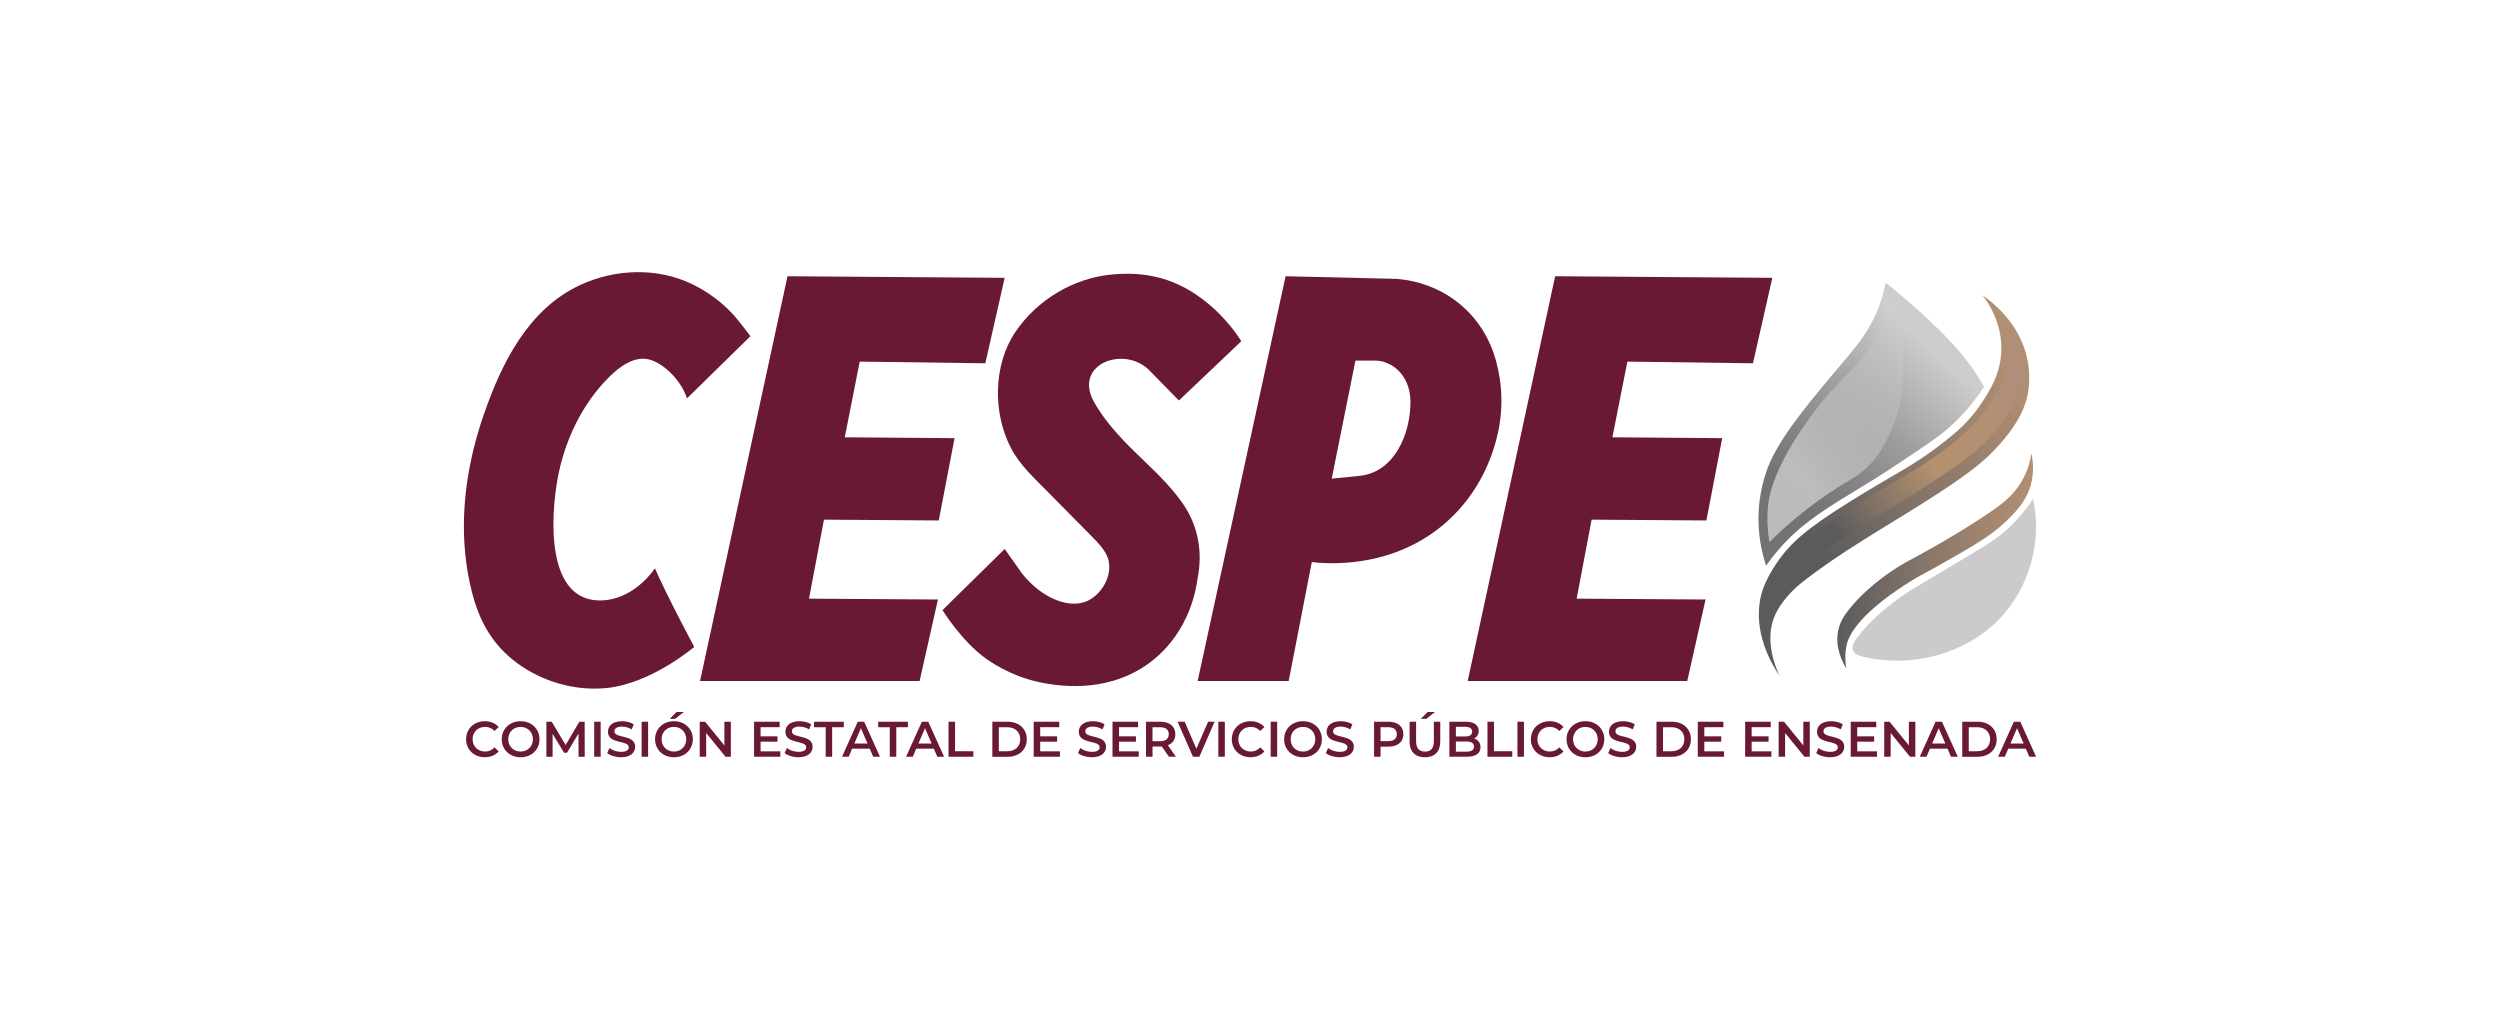 <svg xmlns="http://www.w3.org/2000/svg" xmlns:xlink="http://www.w3.org/1999/xlink" id="Capa_1" data-name="Capa 1" viewBox="0 0 850 350"><defs><style>      .cls-1 {        fill: url(#Degradado_sin_nombre_75);      }      .cls-1, .cls-2, .cls-3, .cls-4, .cls-5, .cls-6, .cls-7 {        stroke-width: 0px;      }      .cls-2 {        fill: url(#Degradado_sin_nombre_35);      }      .cls-3 {        fill: url(#Degradado_sin_nombre_38);      }      .cls-4 {        fill: url(#Degradado_sin_nombre_57);      }      .cls-5 {        fill: url(#Degradado_sin_nombre_46);      }      .cls-6 {        fill: url(#Degradado_sin_nombre_38-2);      }      .cls-7 {        fill: #691a32;      }    </style><linearGradient id="Degradado_sin_nombre_35" data-name="Degradado sin nombre 35" x1="655.36" y1="117.17" x2="609.7" y2="169.41" gradientUnits="userSpaceOnUse"><stop offset="0" stop-color="#cecccd"></stop><stop offset=".43" stop-color="#a19f9f"></stop><stop offset=".8" stop-color="#807e7e"></stop><stop offset="1" stop-color="#747272"></stop></linearGradient><linearGradient id="Degradado_sin_nombre_38" data-name="Degradado sin nombre 38" x1="615.77" y1="185.05" x2="686.27" y2="126.05" gradientUnits="userSpaceOnUse"><stop offset="0" stop-color="#5b5b5d"></stop><stop offset=".4" stop-color="#837367"></stop><stop offset=".79" stop-color="#a4876f"></stop><stop offset="1" stop-color="#b18f73"></stop></linearGradient><radialGradient id="Degradado_sin_nombre_75" data-name="Degradado sin nombre 75" cx="661.07" cy="197.1" fx="633.3" fy="187.34" r="29.43" gradientTransform="translate(586.7 -575.23) rotate(52.93) scale(1 2.06)" gradientUnits="userSpaceOnUse"><stop offset=".37" stop-color="#9a9999"></stop><stop offset=".64" stop-color="#979797"></stop><stop offset=".74" stop-color="#aaa9a9"></stop><stop offset=".87" stop-color="#cccaca"></stop></radialGradient><linearGradient id="Degradado_sin_nombre_38-2" data-name="Degradado sin nombre 38" x1="624.68" y1="190.75" x2="691.22" y2="190.75" xlink:href="#Degradado_sin_nombre_38"></linearGradient><linearGradient id="Degradado_sin_nombre_46" data-name="Degradado sin nombre 46" x1="607.43" y1="155.64" x2="651.05" y2="119.14" gradientUnits="userSpaceOnUse"><stop offset="0" stop-color="#c4c4c3" stop-opacity=".9"></stop><stop offset=".3" stop-color="#cdcdcc" stop-opacity=".61"></stop><stop offset=".62" stop-color="#d5d5d6" stop-opacity=".34"></stop><stop offset=".87" stop-color="#dadadb" stop-opacity=".16"></stop><stop offset="1" stop-color="#ddddde" stop-opacity=".1"></stop></linearGradient><linearGradient id="Degradado_sin_nombre_57" data-name="Degradado sin nombre 57" x1="622.67" y1="179.69" x2="684.91" y2="127.6" gradientUnits="userSpaceOnUse"><stop offset="0" stop-color="#5b5b5d"></stop><stop offset=".24" stop-color="#887665"></stop><stop offset=".5" stop-color="#b6916e"></stop><stop offset=".52" stop-color="#b5906e"></stop><stop offset="1" stop-color="#af8f7b"></stop></linearGradient></defs><path class="cls-7" d="m233.55,135.48s21.58-21.15,21.58-21.16c.06-.06-3.54-4.62-3.87-5.05-4.15-5.28-9.68-9.6-15.7-12.55-11.96-5.86-26.3-5.37-38.3.18-17.71,8.21-26.8,26.7-32.84,44.26-5.17,15.02-7.79,31-6.26,46.89.43,4.51,1.2,8.98,2.33,13.37,2.54,9.9,6.98,17.88,15.33,24.03,8.6,6.33,19.67,9.54,30.32,8.49,15.35-1.51,29.9-14,29.9-14,0,0-9.54-17.81-13.36-26.72-4.04,5.78-10.5,10.54-17.74,10.91-19.66.99-17.65-28.88-15.34-41.45,2.34-12.75,8.22-25.25,17.47-34.46,3.67-3.66,9.1-7.74,14.55-5.72,5.3,1.96,10.41,7.87,11.94,12.98Z"></path><polygon class="cls-7" points="341.59 94.46 267.75 93.92 238.02 231.54 312.67 231.54 318.9 203.83 275.06 203.54 280.15 176.68 319.18 176.96 324.55 148.97 287.22 148.68 292.31 122.95 335.01 123.52 341.59 94.46"></polygon><polygon class="cls-7" points="602.59 94.46 528.75 93.92 499.02 231.54 573.67 231.54 579.89 203.83 536.06 203.54 541.15 176.68 580.18 176.96 585.55 148.97 548.22 148.68 553.31 122.95 596.01 123.52 602.59 94.46"></polygon><path class="cls-7" d="m320.45,207.43l21.14-20.78s4.01,5.66,6.01,8.48c6.91,8.59,16.29,12,22.27,9.12,5.26-2.54,9.04-9.79,6.46-15.35-1.15-2.48-3.11-4.48-5.03-6.42-5.01-5.07-10.01-10.14-15.02-15.21-4.54-4.6-9.54-9.14-12.56-14.95-6.18-11.84-6.07-28.2,1.47-39.4,7.33-10.89,19.67-18.34,32.76-19.58,5.45-.52,10.76-.33,16.1,1.05,18.08,4.67,27.99,21.63,27.99,21.63l-21.21,20.15s-6.64-6.79-9.97-10.18c-8.59-8.77-26.28-2.2-18.78,10.89,3.53,6.16,8.25,11.33,13.28,16.29,5.93,5.85,12.3,11.42,17.01,18.36,5.06,7.45,6.57,16.24,4.82,25.08-.49,3.75-2.76,17.66-14.85,27.57-14.33,11.76-31.63,9.01-36.27,8.27-10.13-1.61-17.36-6.07-20.78-8.48-8.23-5.81-14.85-16.54-14.85-16.54Z"></path><path class="cls-7" d="m508.78,123.23c-.87-3.46-3.32-11.23-10.39-18.03-9.39-9.02-20.52-10.17-23.75-10.39l-37.54-.89-29.9,137.62h30.96c2.62-13.48,5.23-26.96,7.85-40.44,3.82.47,27.51,2.98,46.23-14,11.18-10.14,15.13-22.27,16.54-27.78.87-3.28,1.71-7.78,1.7-13.15-.01-5.27-.84-9.69-1.7-12.94Zm-46.13,38.51c-3.05.38-6.8.69-9.86.99l8.06-40.13h6.5c1.15,0,2.3.15,3.39.52,5.7,1.92,8.77,7.24,8.81,13.42.07,10.63-5.19,23.75-16.91,25.2Z"></path><path class="cls-2" d="m600.47,192.34c4.38-6.21,8.71-10.34,11.79-12.92,7.53-6.33,17.66-11.91,25.6-16.88,2.94-1.84,4.42-2.85,6.46-4.2,9.38-6.2,14.07-9.29,17.81-12.51,3.34-2.87,7.93-7.44,12.44-14.35-1.11-1.96-2.66-4.51-4.73-7.36-1.13-1.55-2.77-3.69-5.57-6.81,0,0-7.36-8.21-19.03-17.84-.37-.31-4.09-3.37-4.09-3.37h0c-.24,1.16-.66,3-1.33,5.22-4.07,13.29-11,18.49-24.35,35.24-9.98,12.52-13.74,19.18-15.79,26.61-1.28,4.65-1.6,8.55-1.69,9.75-.59,8.4,1.09,15.23,2.49,19.43Z"></path><path class="cls-3" d="m605.07,229.81c-1.14-2.39-5.5-12.17-1.45-20.91,2.02-4.36,5.92-8.21,7.39-9.49,2.16-1.88,4.47-3.58,6.79-5.27,13.32-9.68,27.76-17.6,41.51-26.61,11.14-7.31,15.43-10.91,19.52-15.31,8.16-8.76,9.99-14.86,10.65-18.49.24-1.29.96-5.74-.11-11.24-2.46-12.68-12.31-20.02-15.27-22.06,2.09,2.74,6.42,9.27,6.36,18.13-.06,8.51-4.13,14.59-7,18.88-3.69,5.51-7.72,9.02-11.56,12.09-11.09,8.86-16.68,10.89-32.55,20.78-14.5,9.04-20.43,13.95-25.34,21.21-3.9,5.75-4.94,9.7-5.2,10.71-3.18,12.78,3.88,24.08,6.26,27.57Z"></path><path class="cls-1" d="m691.24,169.54c-1.3,2.03-3.3,4.86-6.15,7.85-4.66,4.89-9.06,7.55-14.28,10.67-9.45,5.64-14.17,8.46-20.29,12.09,0,0-12.11,7.18-19.18,16.77-.72.98-1.89,2.75-1.32,4.23.4,1.03,1.62,1.74,3.7,2.22,16.13,3.76,34.6-.92,46.15-13.01,10.22-10.71,14.52-26.4,11.37-40.84Z"></path><path class="cls-6" d="m690.68,154.2c-.34,2.24-1.15,5.77-3.32,9.47-2.62,4.46-5.95,7.03-8.34,8.77-11.45,8.31-28.36,17.32-31.15,18.8-10.39,6.03-16.14,12.18-19.04,15.77-1.74,2.16-3.18,4.31-3.82,7.28-1.25,5.87,1.49,10.96,2.76,13.01-.34-1.85-.63-4.64.05-7.82.47-2.2,2.46-9.61,21.23-21.51,4.33-2.75,2.56-1.29,16.74-9.48,8.34-4.81,13.18-7.87,18.28-13.23,3.15-3.31,5.21-6.28,6.33-10.13,1.32-4.57.8-8.59.29-10.92Z"></path><path class="cls-5" d="m601.62,184.3c4.62-4.59,10.35-9.63,17.3-14.58,3.62-2.58,7.15-4.83,10.52-6.8,4.45-2.6,8.16-6.31,10.66-10.8,3.26-5.85,4.94-10.75,5.69-14.07,3.6-16.01-1.51-32.01-3.57-37.75-.37,2.27-1.08,5.78-2.58,9.85-5.04,13.7-12.75,16.06-23.97,31.39-13,17.77-14.27,27.62-14.56,30.73-.47,5.01.01,9.21.51,12.04Z"></path><path class="cls-4" d="m601.32,204.98c.11-1.09.31-2.2.58-3.32.4-1.59,1.54-4.97,4.74-9.69,4.57-6.75,10.27-11.49,24.39-20.29,5.37-3.35,9.52-5.77,13.18-7.91,7.07-4.13,12.18-7.11,19.67-13.09,3.79-3.02,8.17-6.76,12.22-12.81,2.98-4.45,7.48-11.16,7.54-20.63,0-1.07-.04-2.11-.14-3.12,1.2,2.27,2.17,4.81,2.71,7.64.87,4.48.44,8.22.1,10.06-.62,3.37-2.31,8.79-9.85,16.89-3.8,4.08-7.77,7.5-18.94,14.82-5.23,3.43-10.67,6.76-15.93,9.99-8.55,5.24-17.39,10.66-25.7,16.7-2.41,1.75-4.77,3.49-7.01,5.44-.52.46-4.89,4.33-7.58,9.33Z"></path><g><path class="cls-7" d="m158.47,251.34c0-3.56,2.72-6.13,6.38-6.13,1.94,0,3.61.7,4.71,1.99l-1.43,1.34c-.87-.94-1.94-1.4-3.18-1.4-2.47,0-4.26,1.74-4.26,4.19s1.79,4.19,4.26,4.19c1.24,0,2.31-.46,3.18-1.41l1.43,1.36c-1.11,1.29-2.77,1.99-4.73,1.99-3.64,0-6.37-2.57-6.37-6.13Z"></path><path class="cls-7" d="m170.59,251.34c0-3.52,2.72-6.13,6.42-6.13s6.42,2.59,6.42,6.13-2.72,6.13-6.42,6.13-6.42-2.6-6.42-6.13Zm10.6,0c0-2.43-1.79-4.19-4.19-4.19s-4.19,1.75-4.19,4.19,1.79,4.19,4.19,4.19,4.19-1.75,4.19-4.19Z"></path><path class="cls-7" d="m196.71,257.3l-.02-7.9-3.91,6.54h-.99l-3.91-6.43v7.8h-2.11v-11.91h1.82l4.73,7.9,4.65-7.9h1.82l.02,11.91h-2.09Z"></path><path class="cls-7" d="m202.02,245.38h2.21v11.91h-2.21v-11.91Z"></path><path class="cls-7" d="m206.44,256.04l.77-1.72c.95.77,2.47,1.31,3.93,1.31,1.86,0,2.64-.66,2.64-1.55,0-2.57-7.08-.89-7.08-5.31,0-1.92,1.53-3.56,4.8-3.56,1.43,0,2.93.37,3.97,1.06l-.7,1.72c-1.07-.63-2.25-.94-3.28-.94-1.84,0-2.59.71-2.59,1.62,0,2.54,7.06.89,7.06,5.26,0,1.91-1.55,3.54-4.82,3.54-1.86,0-3.71-.58-4.7-1.43Z"></path><path class="cls-7" d="m218.15,245.38h2.21v11.91h-2.21v-11.91Z"></path><path class="cls-7" d="m222.72,251.34c0-3.52,2.72-6.13,6.42-6.13s6.42,2.59,6.42,6.13-2.72,6.13-6.42,6.13-6.42-2.6-6.42-6.13Zm10.6,0c0-2.43-1.79-4.19-4.19-4.19s-4.19,1.75-4.19,4.19,1.79,4.19,4.19,4.19,4.19-1.75,4.19-4.19Zm-3.32-9.26h2.5l-2.96,2.33h-1.84l2.3-2.33Z"></path><path class="cls-7" d="m248.49,245.38v11.91h-1.82l-6.57-8.07v8.07h-2.2v-11.91h1.82l6.57,8.07v-8.07h2.2Z"></path><path class="cls-7" d="m265.31,255.44v1.86h-8.93v-11.91h8.7v1.86h-6.48v3.1h5.75v1.82h-5.75v3.28h6.72Z"></path><path class="cls-7" d="m266.77,256.04l.77-1.72c.95.77,2.47,1.31,3.93,1.31,1.86,0,2.64-.66,2.64-1.55,0-2.57-7.08-.89-7.08-5.31,0-1.92,1.53-3.56,4.8-3.56,1.43,0,2.93.37,3.97,1.06l-.7,1.72c-1.07-.63-2.25-.94-3.28-.94-1.84,0-2.59.71-2.59,1.62,0,2.54,7.06.89,7.06,5.26,0,1.91-1.55,3.54-4.82,3.54-1.86,0-3.71-.58-4.7-1.43Z"></path><path class="cls-7" d="m280.73,247.26h-3.95v-1.87h10.11v1.87h-3.95v10.04h-2.21v-10.04Z"></path><path class="cls-7" d="m295.69,254.54h-5.96l-1.17,2.76h-2.28l5.36-11.91h2.18l5.38,11.91h-2.31l-1.19-2.76Zm-.73-1.74l-2.25-5.21-2.23,5.21h4.48Z"></path><path class="cls-7" d="m302.53,247.26h-3.95v-1.87h10.11v1.87h-3.95v10.04h-2.21v-10.04Z"></path><path class="cls-7" d="m317.48,254.54h-5.96l-1.17,2.76h-2.28l5.36-11.91h2.18l5.38,11.91h-2.31l-1.19-2.76Zm-.73-1.74l-2.25-5.21-2.23,5.21h4.48Z"></path><path class="cls-7" d="m322.5,245.38h2.21v10.04h6.23v1.87h-8.44v-11.91Z"></path><path class="cls-7" d="m337.39,245.38h5.21c3.86,0,6.5,2.38,6.5,5.96s-2.64,5.96-6.5,5.96h-5.21v-11.91Zm5.11,10.04c2.65,0,4.37-1.62,4.37-4.08s-1.72-4.08-4.37-4.08h-2.89v8.17h2.89Z"></path><path class="cls-7" d="m360.38,255.44v1.86h-8.93v-11.91h8.7v1.86h-6.48v3.1h5.75v1.82h-5.75v3.28h6.72Z"></path><path class="cls-7" d="m366.53,256.04l.77-1.72c.95.77,2.47,1.31,3.93,1.31,1.86,0,2.64-.66,2.64-1.55,0-2.57-7.08-.89-7.08-5.31,0-1.92,1.53-3.56,4.8-3.56,1.43,0,2.93.37,3.97,1.06l-.7,1.72c-1.07-.63-2.25-.94-3.28-.94-1.84,0-2.59.71-2.59,1.62,0,2.54,7.06.89,7.06,5.26,0,1.91-1.55,3.54-4.82,3.54-1.86,0-3.71-.58-4.7-1.43Z"></path><path class="cls-7" d="m387.18,255.44v1.86h-8.93v-11.91h8.7v1.86h-6.48v3.1h5.75v1.82h-5.75v3.28h6.72Z"></path><path class="cls-7" d="m397.44,257.3l-2.43-3.49c-.15.02-.31.02-.46.02h-2.69v3.47h-2.21v-11.91h4.9c3.13,0,5.07,1.6,5.07,4.24,0,1.8-.92,3.13-2.54,3.76l2.74,3.91h-2.38Zm-3-10.04h-2.59v4.75h2.59c1.94,0,2.94-.88,2.94-2.38s-1-2.37-2.94-2.37Z"></path><path class="cls-7" d="m412.97,245.38l-5.19,11.91h-2.18l-5.21-11.91h2.4l3.97,9.19,4-9.19h2.21Z"></path><path class="cls-7" d="m414.23,245.38h2.21v11.91h-2.21v-11.91Z"></path><path class="cls-7" d="m418.81,251.34c0-3.56,2.72-6.13,6.38-6.13,1.94,0,3.61.7,4.71,1.99l-1.43,1.34c-.87-.94-1.94-1.4-3.18-1.4-2.47,0-4.26,1.74-4.26,4.19s1.79,4.19,4.26,4.19c1.24,0,2.31-.46,3.18-1.41l1.43,1.36c-1.11,1.29-2.77,1.99-4.73,1.99-3.64,0-6.37-2.57-6.37-6.13Z"></path><path class="cls-7" d="m432.03,245.38h2.21v11.91h-2.21v-11.91Z"></path><path class="cls-7" d="m436.6,251.34c0-3.52,2.72-6.13,6.42-6.13s6.42,2.59,6.42,6.13-2.72,6.13-6.42,6.13-6.42-2.6-6.42-6.13Zm10.6,0c0-2.43-1.79-4.19-4.19-4.19s-4.19,1.75-4.19,4.19,1.79,4.19,4.19,4.19,4.19-1.75,4.19-4.19Z"></path><path class="cls-7" d="m450.78,256.04l.77-1.72c.95.77,2.47,1.31,3.93,1.31,1.86,0,2.64-.66,2.64-1.55,0-2.57-7.08-.89-7.08-5.31,0-1.92,1.53-3.56,4.8-3.56,1.43,0,2.93.37,3.97,1.06l-.7,1.72c-1.07-.63-2.25-.94-3.28-.94-1.84,0-2.59.71-2.59,1.62,0,2.54,7.06.89,7.06,5.26,0,1.91-1.55,3.54-4.82,3.54-1.86,0-3.71-.58-4.7-1.43Z"></path><path class="cls-7" d="m477.15,249.62c0,2.62-1.94,4.24-5.07,4.24h-2.69v3.44h-2.21v-11.91h4.9c3.13,0,5.07,1.6,5.07,4.24Zm-2.23,0c0-1.5-1-2.37-2.94-2.37h-2.59v4.73h2.59c1.94,0,2.94-.87,2.94-2.37Z"></path><path class="cls-7" d="m479.26,252.11v-6.72h2.21v6.64c0,2.45,1.11,3.51,3.03,3.51s3.01-1.05,3.01-3.51v-6.64h2.18v6.72c0,3.47-1.96,5.36-5.21,5.36s-5.23-1.89-5.23-5.36Zm6.11-10.02h2.5l-2.96,2.33h-1.84l2.3-2.33Z"></path><path class="cls-7" d="m503.37,254.06c0,2.04-1.6,3.23-4.66,3.23h-5.92v-11.91h5.58c2.86,0,4.39,1.21,4.39,3.1,0,1.23-.61,2.13-1.53,2.62,1.28.41,2.14,1.41,2.14,2.96Zm-8.37-6.94v3.28h3.13c1.53,0,2.4-.54,2.4-1.63s-.87-1.65-2.4-1.65h-3.13Zm6.14,6.72c0-1.19-.9-1.72-2.57-1.72h-3.57v3.44h3.57c1.67,0,2.57-.53,2.57-1.72Z"></path><path class="cls-7" d="m505.74,245.38h2.21v10.04h6.23v1.87h-8.44v-11.91Z"></path><path class="cls-7" d="m515.93,245.38h2.21v11.91h-2.21v-11.91Z"></path><path class="cls-7" d="m520.5,251.34c0-3.56,2.72-6.13,6.38-6.13,1.94,0,3.61.7,4.71,1.99l-1.43,1.34c-.87-.94-1.94-1.4-3.18-1.4-2.47,0-4.26,1.74-4.26,4.19s1.79,4.19,4.26,4.19c1.24,0,2.31-.46,3.18-1.41l1.43,1.36c-1.11,1.29-2.77,1.99-4.73,1.99-3.64,0-6.37-2.57-6.37-6.13Z"></path><path class="cls-7" d="m532.62,251.34c0-3.52,2.72-6.13,6.42-6.13s6.42,2.59,6.42,6.13-2.72,6.13-6.42,6.13-6.42-2.6-6.42-6.13Zm10.6,0c0-2.43-1.79-4.19-4.19-4.19s-4.19,1.75-4.19,4.19,1.79,4.19,4.19,4.19,4.19-1.75,4.19-4.19Z"></path><path class="cls-7" d="m546.79,256.04l.77-1.72c.95.77,2.47,1.31,3.93,1.31,1.86,0,2.64-.66,2.64-1.55,0-2.57-7.08-.89-7.08-5.31,0-1.92,1.53-3.56,4.8-3.56,1.43,0,2.93.37,3.97,1.06l-.7,1.72c-1.07-.63-2.25-.94-3.28-.94-1.84,0-2.59.71-2.59,1.62,0,2.54,7.06.89,7.06,5.26,0,1.91-1.55,3.54-4.82,3.54-1.86,0-3.71-.58-4.7-1.43Z"></path><path class="cls-7" d="m563.2,245.38h5.21c3.86,0,6.5,2.38,6.5,5.96s-2.64,5.96-6.5,5.96h-5.21v-11.91Zm5.11,10.04c2.65,0,4.37-1.62,4.37-4.08s-1.72-4.08-4.37-4.08h-2.89v8.17h2.89Z"></path><path class="cls-7" d="m586.18,255.44v1.86h-8.93v-11.91h8.7v1.86h-6.48v3.1h5.75v1.82h-5.75v3.28h6.72Z"></path><path class="cls-7" d="m602.28,255.44v1.86h-8.93v-11.91h8.7v1.86h-6.48v3.1h5.75v1.82h-5.75v3.28h6.72Z"></path><path class="cls-7" d="m615.33,245.38v11.91h-1.82l-6.57-8.07v8.07h-2.2v-11.91h1.82l6.57,8.07v-8.07h2.2Z"></path><path class="cls-7" d="m617.52,256.04l.77-1.72c.95.77,2.47,1.31,3.93,1.31,1.86,0,2.64-.66,2.64-1.55,0-2.57-7.08-.89-7.08-5.31,0-1.92,1.53-3.56,4.8-3.56,1.43,0,2.93.37,3.97,1.06l-.7,1.72c-1.07-.63-2.25-.94-3.28-.94-1.84,0-2.59.71-2.59,1.62,0,2.54,7.06.89,7.06,5.26,0,1.91-1.55,3.54-4.82,3.54-1.86,0-3.71-.58-4.7-1.43Z"></path><path class="cls-7" d="m638.17,255.44v1.86h-8.93v-11.91h8.7v1.86h-6.48v3.1h5.75v1.82h-5.75v3.28h6.72Z"></path><path class="cls-7" d="m651.22,245.38v11.91h-1.82l-6.57-8.07v8.07h-2.2v-11.91h1.82l6.57,8.07v-8.07h2.2Z"></path><path class="cls-7" d="m662.14,254.54h-5.96l-1.17,2.76h-2.28l5.36-11.91h2.18l5.38,11.91h-2.31l-1.19-2.76Zm-.73-1.74l-2.25-5.21-2.23,5.21h4.48Z"></path><path class="cls-7" d="m667.16,245.38h5.21c3.86,0,6.5,2.38,6.5,5.96s-2.64,5.96-6.5,5.96h-5.21v-11.91Zm5.11,10.04c2.65,0,4.37-1.62,4.37-4.08s-1.72-4.08-4.37-4.08h-2.89v8.17h2.89Z"></path><path class="cls-7" d="m688.77,254.54h-5.96l-1.17,2.76h-2.28l5.36-11.91h2.18l5.38,11.91h-2.31l-1.19-2.76Zm-.73-1.74l-2.25-5.21-2.23,5.21h4.48Z"></path></g></svg>